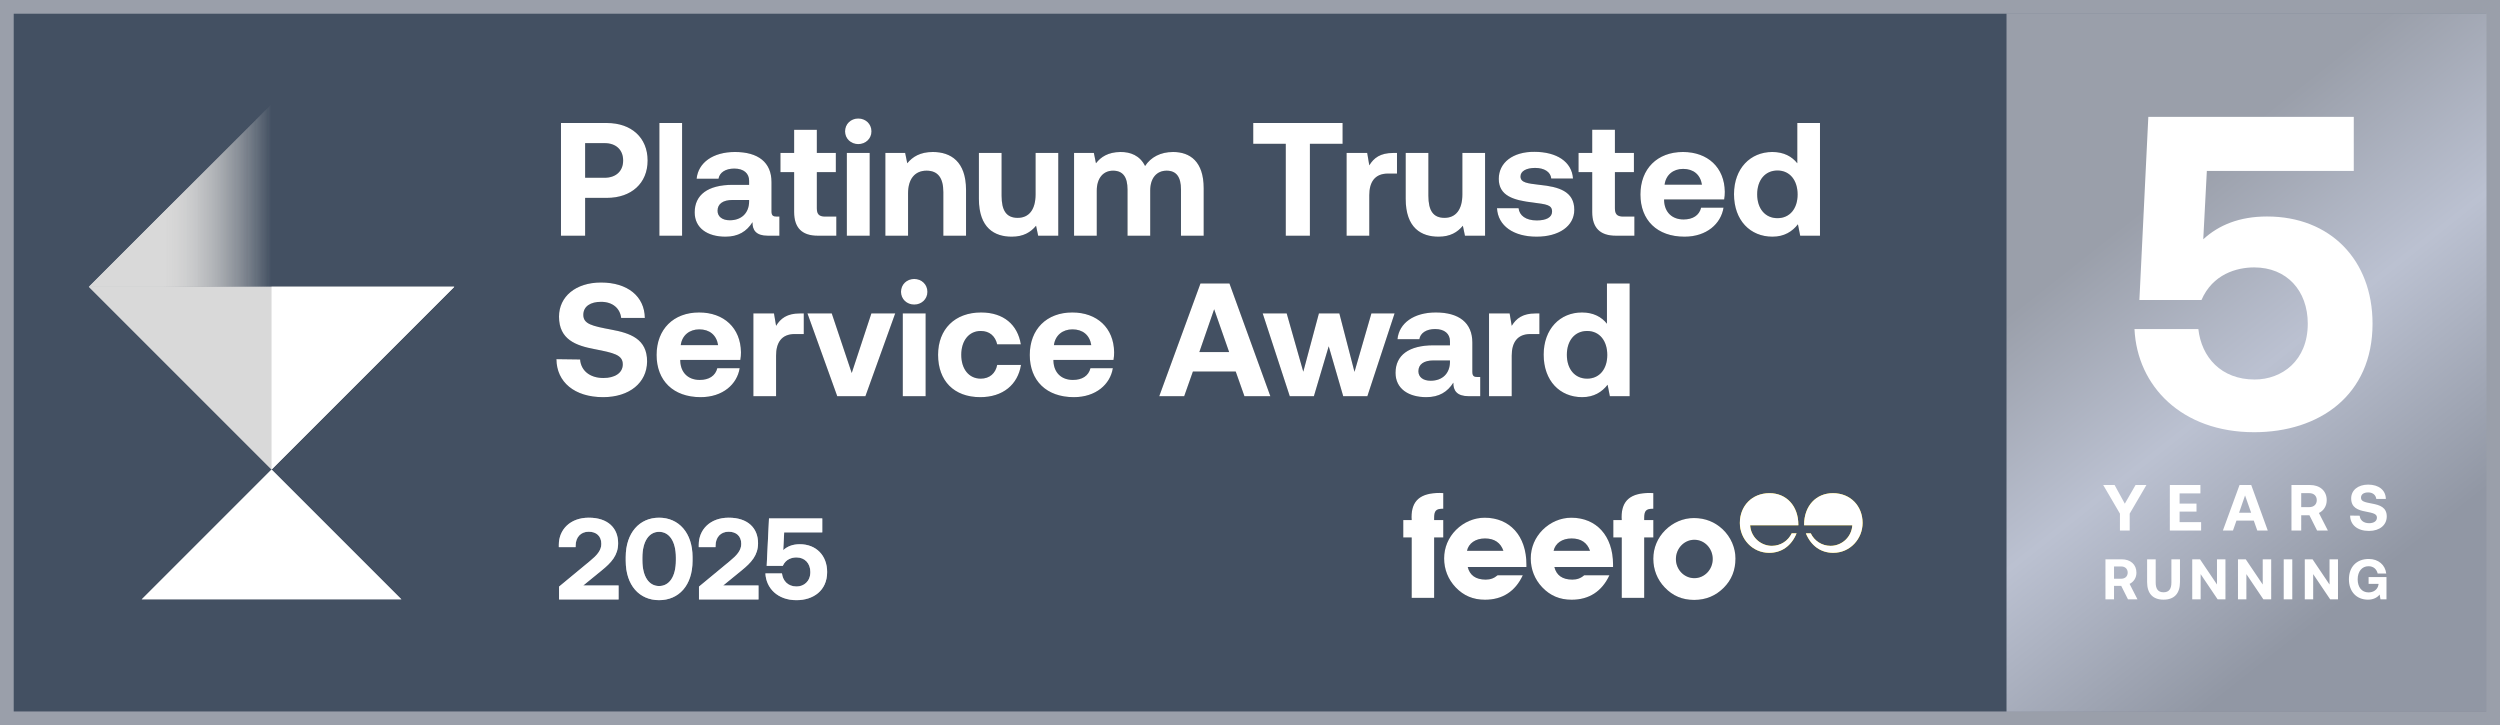 <?xml version="1.0" encoding="UTF-8"?>
<svg fill="none" version="1.1" viewBox="0 0 2072 601" xmlns="http://www.w3.org/2000/svg">
 <rect x="0" y="0" width="2072" height="601" fill="#808080" stroke="none"/>
 <path d="m5.581 5.581h2060.8v589.84h-2060.8v-589.84z" fill="#435062" stroke="#9A9FAA" stroke-width="11.163"/>
 <path d="m464.94 195.37v-93.423h38.037c20.286 0 33.766 12.145 33.766 31.096 0 18.818-13.48 30.963-33.766 30.963h-18.017v31.364h-20.02zm36.169-76.741h-16.149v28.695h16.149c9.342 0 15.348-5.472 15.348-14.281 0-8.942-6.006-14.414-15.348-14.414zm45.386 76.741v-93.423h18.818v93.423h-18.818zm97.329-15.882h2.135v15.882h-9.609c-9.743 0-12.813-4.671-12.679-11.211-4.805 7.608-11.745 12.012-22.422 12.012-14.814 0-25.491-7.074-25.491-20.153 0-14.547 10.944-22.822 31.497-22.822h13.613v-3.337c0-6.139-4.404-10.143-12.279-10.143-7.34 0-12.278 3.337-13.079 8.408h-18.151c1.335-13.346 13.613-22.154 31.764-22.154 19.219 0 30.296 8.541 30.296 24.957v24.29c0 3.604 1.468 4.271 4.405 4.271zm-22.956-12.412v-1.335h-13.747c-7.874 0-12.412 3.204-12.412 8.942 0 4.805 3.871 7.875 10.144 7.875 9.876 0 15.882-6.14 16.015-15.482zm37.309 8.675v-33.098h-11.344v-15.882h11.344v-19.219h18.818v19.219h15.749v15.882h-15.749v30.029c0 4.804 1.869 6.806 6.807 6.806h9.342v15.882h-15.348c-13.079 0-19.619-6.54-19.619-19.619zm53.152-56.321c-6.139 0-10.944-4.538-10.944-10.543 0-6.14 4.805-10.677 10.944-10.677 6.14 0 10.944 4.537 10.944 10.677 0 6.005-4.804 10.543-10.944 10.543zm-9.475 75.94v-68.599h18.951v68.599h-18.951zm71.303-69.4c14.814 0 27.493 7.874 27.493 31.363v38.037h-18.818v-36.168c0-11.611-4.404-17.751-13.88-17.751-9.743 0-15.348 6.94-15.348 18.819v35.1h-18.819v-68.599h16.416l1.735 8.541c4.405-5.338 10.677-9.342 21.221-9.342zm85.128 35.1v-34.299h18.818v68.599h-16.683l-1.735-8.275c-4.404 5.339-10.41 9.076-20.153 9.076-14.147 0-27.226-7.074-27.226-31.364v-38.036h18.818v35.5c0 12.279 4.004 18.285 13.346 18.285 9.343 0 14.815-6.807 14.815-19.486zm113.98-35.1c14.147 0 25.357 8.007 25.357 30.029v39.371h-18.818v-38.304c0-10.276-3.737-15.615-11.878-15.615s-13.613 6.006-13.613 16.416v37.503h-18.818v-38.304c0-10.276-3.737-15.615-12.012-15.615-8.141 0-13.479 6.273-13.479 16.55v37.369h-18.819v-68.599h16.416l1.735 8.541c4.138-5.338 10.143-9.209 20.153-9.342 8.408-0.134 16.282 2.936 20.553 11.611 4.805-7.34 12.813-11.611 23.223-11.611zm66.415-6.807v-17.216h74.07v17.216h-27.1v76.207h-20.01v-76.207h-26.96zm115.95 7.608h3.2v17.083h-7.48c-11.21 0-15.48 7.474-15.48 17.884v33.632h-18.82v-68.599h17.09l1.73 10.276c3.74-6.139 9.08-10.276 19.76-10.276zm57.38 34.299v-34.299h18.82v68.599h-16.68l-1.74-8.275c-4.4 5.339-10.41 9.076-20.15 9.076-14.15 0-27.23-7.074-27.23-31.364v-38.036h18.82v35.5c0 12.279 4 18.285 13.35 18.285 9.34 0 14.81-6.807 14.81-19.486zm28.7 11.478h17.88c0.67 6.006 5.88 10.143 15.08 10.143 7.88 0 12.68-2.536 12.68-7.34 0-5.606-4.67-6.006-15.75-7.474-16.01-1.869-28.42-5.472-28.42-19.619 0-13.613 11.88-22.555 29.49-22.422 18.42 0 31.1 8.141 32.03 22.155h-18.01c-0.54-5.472-5.74-8.808-13.35-8.808-7.34 0-12.15 2.669-12.15 7.073 0 5.205 5.88 5.739 15.75 6.94 15.75 1.602 28.83 5.205 28.83 20.687 0 13.613-12.81 22.288-31.23 22.288-19.08 0-32.03-8.942-32.83-23.623zm78.91 3.203v-33.098h-11.34v-15.882h11.34v-19.219h18.82v19.219h15.75v15.882h-15.75v30.029c0 4.804 1.87 6.806 6.81 6.806h9.34v15.882h-15.35c-13.08 0-19.62-6.54-19.62-19.619zm76.54 20.42c-22.83 0-36.57-13.747-36.57-34.967 0-21.354 14.01-35.234 35.23-35.234 20.55 0 34.43 12.812 34.7 32.965 0 2.002-0.13 4.271-0.53 6.406h-49.78v0.934c0.4 9.743 6.67 15.615 16.14 15.615 7.61 0 12.95-3.336 14.55-9.742h18.55c-2.13 13.346-14.01 24.023-32.29 24.023zm-16.55-43.108h30.96c-1.34-8.409-7.07-13.08-15.62-13.08-8.14 0-14.28 4.938-15.34 13.08zm109.98-17.751v-33.365h18.81v93.423h-16.41l-1.87-9.476c-4.54 5.873-11.21 10.277-21.09 10.277-18.41 0-31.89-13.48-31.89-35.234 0-21.221 13.48-34.967 31.76-34.967 9.48 0 16.28 3.737 20.69 9.342zm-16.42 45.511c10.28 0 16.68-8.008 16.68-19.619 0-11.745-6.4-19.886-16.68-19.886s-16.82 8.008-16.82 19.752c0 11.745 6.54 19.753 16.82 19.753zm-1012 116.85 19.619 0.267c0.668 9.075 7.875 15.348 19.352 15.348 9.209 0 16.016-4.004 16.016-11.344 0-7.875-7.607-9.476-23.223-12.546-15.748-2.936-29.628-8.008-29.628-26.959 0-16.55 13.746-28.294 34.833-28.294 22.022 0 36.035 11.478 36.302 29.361h-19.619c-0.934-7.874-6.94-13.346-16.683-13.346-8.541 0-14.68 3.604-14.68 10.811 0 7.607 7.34 9.209 22.822 12.145 16.015 2.936 30.162 7.741 30.029 26.559-0.134 17.483-14.548 29.495-36.436 29.495-23.756 0-38.57-12.546-38.704-31.497zm119.58 31.497c-22.822 0-36.569-13.747-36.569-34.967 0-21.354 14.013-35.234 35.234-35.234 20.553 0 34.433 12.812 34.7 32.965 0 2.002-0.133 4.271-0.534 6.406h-49.781v0.934c0.4 9.743 6.673 15.615 16.149 15.615 7.607 0 12.946-3.336 14.547-9.742h18.551c-2.135 13.346-14.013 24.023-32.297 24.023zm-16.55-43.108h30.963c-1.334-8.409-7.073-13.08-15.615-13.08-8.141 0-14.28 4.938-15.348 13.08zm98.77-26.292h3.203v17.083h-7.474c-11.211 0-15.482 7.474-15.482 17.884v33.632h-18.818v-68.599h17.083l1.735 10.276c3.737-6.139 9.076-10.276 19.753-10.276zm30.928 68.599-24.69-68.599h20.153l16.549 49.381 16.282-49.381h19.753l-24.691 68.599h-23.356zm63.794-75.94c-6.139 0-10.944-4.538-10.944-10.543 0-6.14 4.805-10.677 10.944-10.677 6.14 0 10.944 4.537 10.944 10.677 0 6.005-4.804 10.543-10.944 10.543zm-9.476 75.94v-68.599h18.952v68.599h-18.952zm64.23 0.801c-21.754 0-34.967-13.48-34.967-35.101 0-21.22 13.88-35.1 35.635-35.1 18.684 0 30.295 10.143 32.965 26.425h-19.619c-1.602-6.806-6.273-11.077-13.613-11.077-9.877 0-16.149 8.141-16.149 19.752 0 11.745 6.272 19.753 16.149 19.753 7.34 0 12.278-4.405 13.613-11.345h19.752c-2.669 16.416-15.081 26.693-33.766 26.693zm77.587 0c-22.822 0-36.569-13.747-36.569-34.967 0-21.354 14.013-35.234 35.234-35.234 20.553 0 34.433 12.812 34.7 32.965 0 2.002-0.133 4.271-0.534 6.406h-49.781v0.934c0.4 9.743 6.673 15.615 16.149 15.615 7.607 0 12.946-3.336 14.547-9.742h18.551c-2.135 13.346-14.013 24.023-32.297 24.023zm-16.55-43.108h30.964c-1.335-8.409-7.074-13.08-15.616-13.08-8.141 0-14.28 4.938-15.348 13.08zm107.98 42.307h-20.687l34.166-93.423h24.028l33.9 93.423h-21.49l-7.21-20.42h-35.5l-7.207 20.42zm24.827-72.069-12.282 35.5h24.692l-12.41-35.5zm62.66 72.069-22.43-68.599h19.89l13.75 48.313 12.94-48.313h16.95l12.55 48.446 14.01-48.446h19.22l-22.56 68.599h-20.02l-12.01-41.373-12.28 41.373h-20.01zm155.73-15.882h2.14v15.882h-9.61c-9.74 0-12.81-4.671-12.68-11.211-4.81 7.608-11.75 12.012-22.42 12.012-14.82 0-25.49-7.074-25.49-20.153 0-14.547 10.94-22.822 31.49-22.822h13.62v-3.337c0-6.139-4.41-10.143-12.28-10.143-7.34 0-12.28 3.337-13.08 8.408h-18.15c1.33-13.346 13.61-22.154 31.76-22.154 19.22 0 30.3 8.541 30.3 24.957v24.29c0 3.604 1.47 4.271 4.4 4.271zm-22.95-12.412v-1.335h-13.75c-7.87 0-12.41 3.204-12.41 8.942 0 4.805 3.87 7.875 10.14 7.875 9.88 0 15.88-6.14 16.02-15.482zm70.94-40.305h3.2v17.083h-7.47c-11.21 0-15.48 7.474-15.48 17.884v33.632h-18.82v-68.599h17.08l1.74 10.276c3.73-6.139 9.07-10.276 19.75-10.276zm59.17 8.541v-33.365h18.82v93.423h-16.42l-1.86-9.476c-4.54 5.873-11.22 10.277-21.09 10.277-18.42 0-31.9-13.48-31.9-35.234 0-21.221 13.48-34.967 31.77-34.967 9.47 0 16.28 3.737 20.68 9.342zm-16.41 45.511c10.27 0 16.68-8.008 16.68-19.619 0-11.745-6.41-19.886-16.68-19.886-10.28 0-16.82 8.008-16.82 19.752 0 11.745 6.54 19.753 16.82 19.753z" fill="#292F36"/>
 <path d="m463.34 496.84v-10.656l25.536-21.12c5.856-4.8 9.504-8.832 9.504-14.304 0-6.624-4.32-10.08-10.464-10.08-6.432 0-10.848 4.416-10.848 11.712v1.056h-13.92v-1.92c0-12.672 9.504-22.464 24.864-22.464 15.744 0 24.288 8.544 24.288 21.12 0 9.888-5.376 15.936-13.824 22.752l-15.072 12.288h29.28v11.616h-49.344zm55.25-32.064v-3.072c0-20.064 11.424-32.64 27.648-32.64 16.32 0 27.744 12.576 27.744 32.64v3.072c0 20.448-11.424 32.64-27.744 32.64-16.224 0-27.648-12.192-27.648-32.64zm41.568-0.48v-2.112c0-13.824-5.664-21.408-13.92-21.408-8.16 0-13.824 7.584-13.824 21.408v2.112c0 13.92 5.664 21.408 13.824 21.408 8.256 0 13.92-7.488 13.92-21.408zm19.151 32.544v-10.656l25.536-21.12c5.856-4.8 9.504-8.832 9.504-14.304 0-6.624-4.32-10.08-10.464-10.08-6.432 0-10.848 4.416-10.848 11.712v1.056h-13.92v-1.92c0-12.672 9.504-22.464 24.864-22.464 15.744 0 24.288 8.544 24.288 21.12 0 9.888-5.376 15.936-13.824 22.752l-15.072 12.288h29.28v11.616h-49.344zm83.57-45.792c13.536 0 22.656 9.312 22.656 23.04 0 15.456-11.52 23.328-25.44 23.328-15.552 0-25.152-9.888-25.728-22.176h13.728c0.672 6.048 4.896 10.848 12.096 10.848 5.856 0 11.424-4.032 11.424-12 0-7.104-4.512-12.096-11.52-12.096-3.744 0-8.928 1.44-11.328 7.008h-13.344l1.92-39.36h44.16v11.616h-31.584l-0.768 14.688c3.36-3.072 7.776-4.896 13.728-4.896z" fill="#9A9FAA"/>
 <path d="m73.678 237.71 151.39 151.38 151.38-151.38h-302.77z" fill="#D9D9D9"/>
 <path d="m73.678 237.71h151.39v-151.38l-151.39 151.38z" fill="url(#paint0_linear_4223_2433)"/>
 <path d="m376.44 237.71h-151.38v151.38l151.38-151.38z" fill="#9A9FAA"/>
 <path d="m332.71 496.74-107.65-107.65-107.65 107.65h215.3z" fill="#9A9FAA"/>
 <g fill="#292F36">
  <path d="m1246 456.48h-30.15c1.32-6.128 6.97-10.208 14.89-10.208 7.93 0 12.98 3.61 15.26 10.208m19.11 13.45v-2.049c0-24.027-14.05-38.803-34.59-38.803-8.76 0-17.29 3.61-23.79 10.091-6.36 6.364-9.84 14.659-9.84 23.658 0 9 3.24 17.295 9.49 23.91 6.61 6.968 14.54 10.327 24.38 10.327 14.42 0 25.1-6.851 31.35-20.3h-20.91c-2.89 2.518-6.01 3.61-9.85 3.61-8.3 0-13.22-3.61-14.9-10.444h48.66z"/>
  <path d="m1317.8 456.48h-30.16c1.33-6.128 6.97-10.208 14.89-10.208 7.93 0 12.97 3.61 15.27 10.208m19.1 13.45v-2.049c0-24.027-14.05-38.803-34.58-38.803-8.77 0-17.3 3.61-23.8 10.091-6.36 6.364-9.84 14.659-9.84 23.658 0 9 3.24 17.295 9.49 23.91 6.62 6.968 14.54 10.327 24.38 10.327 14.42 0 25.1-6.851 31.35-20.3h-20.91c-2.88 2.518-6.01 3.61-9.83 3.61-8.3 0-13.22-3.61-14.9-10.444h48.64z"/>
  <path d="m1170 445.43v50.087h18.62v-50.087h7.57v-14.406h-7.57v-1.562c0-5.894 1.33-7.808 7.08-7.808h0.49v-12.979c-1.07 0-2.05-0.117-3-0.117-15.87 0-23.31 6.246-23.31 20.064 0 0.722 0.12 1.562 0.12 2.402h-6.97v14.423h6.97v-0.017z"/>
  <path d="m1344.1 445.44v50.086h18.62v-50.086h7.58v-14.407h-7.58v-1.561c0-5.894 1.33-7.808 7.09-7.808h0.47v-12.979c-1.07 0-2.05-0.118-3.01-0.118-15.85 0-23.3 6.247-23.3 20.065 0 0.722 0.12 1.562 0.12 2.401h-6.97v14.424h6.97l0.01-0.017z"/>
  <path d="m1419.5 463.33c0 8.765-6.85 15.85-15.24 15.85-8.4 0-15.27-7.085-15.27-15.85s6.85-15.968 15.27-15.968c8.41 0 15.24 7.086 15.24 15.968zm18.86-0.47c0-8.765-3.73-17.664-10.56-24.145-6.48-6.129-14.53-9.369-23.91-9.369-8.77 0-17.3 3.61-23.79 10.091-6.37 6.364-9.84 14.658-9.84 23.658s3.24 17.294 9.48 23.792c6.62 6.968 14.54 10.327 24.38 10.327s17.9-3.476 24.52-10.092c6.48-6.481 9.72-14.54 9.72-24.262"/>
 </g>
 <path d="m1467.5 452.38c-9.14-0.554-16.49-7.892-16.99-17.042h39.96v-0.437c0-15.699-10.03-26.16-23.89-26.16-14.65 0-24.59 10.729-24.59 24.666 0 13.164 10.3 24.766 24.33 24.766 10.21 0 18.32-5.659 22.67-16.136h-4.03c-2.9 6.129-9.13 10.36-16.37 10.36-0.37 0-0.71 0-1.07-0.034" fill="#FFD100"/>
 <path d="m1518.2 452.38c9.14-0.554 16.49-7.892 17-17.042h-39.96v-0.437c0-15.699 10.02-26.16 23.89-26.16 14.64 0 24.58 10.729 24.58 24.666 0 13.164-10.29 24.766-24.33 24.766-10.19 0-18.3-5.659-22.67-16.136h4.05c2.9 6.129 9.13 10.36 16.37 10.36 0.37 0 0.71 0 1.07-0.034" fill="#FFD100"/>
 <path d="m464.94 195.37v-93.423h38.037c20.286 0 33.766 12.145 33.766 31.096 0 18.818-13.48 30.963-33.766 30.963h-18.017v31.364h-20.02zm36.169-76.741h-16.149v28.695h16.149c9.342 0 15.348-5.472 15.348-14.281 0-8.942-6.006-14.414-15.348-14.414zm45.386 76.741v-93.423h18.818v93.423h-18.818zm97.329-15.882h2.135v15.882h-9.609c-9.743 0-12.813-4.671-12.679-11.211-4.805 7.608-11.745 12.012-22.422 12.012-14.814 0-25.491-7.074-25.491-20.153 0-14.547 10.944-22.822 31.497-22.822h13.613v-3.337c0-6.139-4.404-10.143-12.279-10.143-7.34 0-12.278 3.337-13.079 8.408h-18.151c1.335-13.346 13.613-22.154 31.764-22.154 19.219 0 30.296 8.541 30.296 24.957v24.29c0 3.604 1.468 4.271 4.405 4.271zm-22.956-12.412v-1.335h-13.747c-7.874 0-12.412 3.204-12.412 8.942 0 4.805 3.871 7.875 10.144 7.875 9.876 0 15.882-6.14 16.015-15.482zm37.309 8.675v-33.098h-11.344v-15.882h11.344v-19.219h18.818v19.219h15.749v15.882h-15.749v30.029c0 4.804 1.869 6.806 6.807 6.806h9.342v15.882h-15.348c-13.079 0-19.619-6.54-19.619-19.619zm53.152-56.321c-6.139 0-10.944-4.538-10.944-10.543 0-6.14 4.805-10.677 10.944-10.677 6.14 0 10.944 4.537 10.944 10.677 0 6.005-4.804 10.543-10.944 10.543zm-9.475 75.94v-68.599h18.951v68.599h-18.951zm71.303-69.4c14.814 0 27.493 7.874 27.493 31.363v38.037h-18.818v-36.168c0-11.611-4.404-17.751-13.88-17.751-9.743 0-15.348 6.94-15.348 18.819v35.1h-18.819v-68.599h16.416l1.735 8.541c4.405-5.338 10.677-9.342 21.221-9.342zm85.128 35.1v-34.299h18.818v68.599h-16.683l-1.735-8.275c-4.404 5.339-10.41 9.076-20.153 9.076-14.147 0-27.226-7.074-27.226-31.364v-38.036h18.818v35.5c0 12.279 4.004 18.285 13.346 18.285 9.343 0 14.815-6.807 14.815-19.486zm113.98-35.1c14.147 0 25.357 8.007 25.357 30.029v39.371h-18.818v-38.304c0-10.276-3.737-15.615-11.878-15.615s-13.613 6.006-13.613 16.416v37.503h-18.818v-38.304c0-10.276-3.737-15.615-12.012-15.615-8.141 0-13.479 6.273-13.479 16.55v37.369h-18.819v-68.599h16.416l1.735 8.541c4.138-5.338 10.143-9.209 20.153-9.342 8.408-0.134 16.282 2.936 20.553 11.611 4.805-7.34 12.813-11.611 23.223-11.611zm66.415-6.807v-17.216h74.07v17.216h-27.1v76.207h-20.01v-76.207h-26.96zm115.95 7.608h3.2v17.083h-7.48c-11.21 0-15.48 7.474-15.48 17.884v33.632h-18.82v-68.599h17.09l1.73 10.276c3.74-6.139 9.08-10.276 19.76-10.276zm57.38 34.299v-34.299h18.82v68.599h-16.68l-1.74-8.275c-4.4 5.339-10.41 9.076-20.15 9.076-14.15 0-27.23-7.074-27.23-31.364v-38.036h18.82v35.5c0 12.279 4 18.285 13.35 18.285 9.34 0 14.81-6.807 14.81-19.486zm28.7 11.478h17.88c0.67 6.006 5.88 10.143 15.08 10.143 7.88 0 12.68-2.536 12.68-7.34 0-5.606-4.67-6.006-15.75-7.474-16.01-1.869-28.42-5.472-28.42-19.619 0-13.613 11.88-22.555 29.49-22.422 18.42 0 31.1 8.141 32.03 22.155h-18.01c-0.54-5.472-5.74-8.808-13.35-8.808-7.34 0-12.15 2.669-12.15 7.073 0 5.205 5.88 5.739 15.75 6.94 15.75 1.602 28.83 5.205 28.83 20.687 0 13.613-12.81 22.288-31.23 22.288-19.08 0-32.03-8.942-32.83-23.623zm78.91 3.203v-33.098h-11.34v-15.882h11.34v-19.219h18.82v19.219h15.75v15.882h-15.75v30.029c0 4.804 1.87 6.806 6.81 6.806h9.34v15.882h-15.35c-13.08 0-19.62-6.54-19.62-19.619zm76.54 20.42c-22.83 0-36.57-13.747-36.57-34.967 0-21.354 14.01-35.234 35.23-35.234 20.55 0 34.43 12.812 34.7 32.965 0 2.002-0.13 4.271-0.53 6.406h-49.78v0.934c0.4 9.743 6.67 15.615 16.14 15.615 7.61 0 12.95-3.336 14.55-9.742h18.55c-2.13 13.346-14.01 24.023-32.29 24.023zm-16.55-43.108h30.96c-1.34-8.409-7.07-13.08-15.62-13.08-8.14 0-14.28 4.938-15.34 13.08zm109.98-17.751v-33.365h18.81v93.423h-16.41l-1.87-9.476c-4.54 5.873-11.21 10.277-21.09 10.277-18.41 0-31.89-13.48-31.89-35.234 0-21.221 13.48-34.967 31.76-34.967 9.48 0 16.28 3.737 20.69 9.342zm-16.42 45.511c10.28 0 16.68-8.008 16.68-19.619 0-11.745-6.4-19.886-16.68-19.886s-16.82 8.008-16.82 19.752c0 11.745 6.54 19.753 16.82 19.753zm-1012 116.85 19.619 0.267c0.668 9.075 7.875 15.348 19.352 15.348 9.209 0 16.016-4.004 16.016-11.344 0-7.875-7.607-9.476-23.223-12.546-15.748-2.936-29.628-8.008-29.628-26.959 0-16.55 13.746-28.294 34.833-28.294 22.022 0 36.035 11.478 36.302 29.361h-19.619c-0.934-7.874-6.94-13.346-16.683-13.346-8.541 0-14.68 3.604-14.68 10.811 0 7.607 7.34 9.209 22.822 12.145 16.015 2.936 30.162 7.741 30.029 26.559-0.134 17.483-14.548 29.495-36.436 29.495-23.756 0-38.57-12.546-38.704-31.497zm119.58 31.497c-22.822 0-36.569-13.747-36.569-34.967 0-21.354 14.013-35.234 35.234-35.234 20.553 0 34.433 12.812 34.7 32.965 0 2.002-0.133 4.271-0.534 6.406h-49.781v0.934c0.4 9.743 6.673 15.615 16.149 15.615 7.607 0 12.946-3.336 14.547-9.742h18.551c-2.135 13.346-14.013 24.023-32.297 24.023zm-16.55-43.108h30.963c-1.334-8.409-7.073-13.08-15.615-13.08-8.141 0-14.28 4.938-15.348 13.08zm98.77-26.292h3.203v17.083h-7.474c-11.211 0-15.482 7.474-15.482 17.884v33.632h-18.818v-68.599h17.083l1.735 10.276c3.737-6.139 9.076-10.276 19.753-10.276zm30.928 68.599-24.69-68.599h20.153l16.549 49.381 16.282-49.381h19.753l-24.691 68.599h-23.356zm63.794-75.94c-6.139 0-10.944-4.538-10.944-10.543 0-6.14 4.805-10.677 10.944-10.677 6.14 0 10.944 4.537 10.944 10.677 0 6.005-4.804 10.543-10.944 10.543zm-9.476 75.94v-68.599h18.952v68.599h-18.952zm64.23 0.801c-21.754 0-34.967-13.48-34.967-35.101 0-21.22 13.88-35.1 35.635-35.1 18.684 0 30.295 10.143 32.965 26.425h-19.619c-1.602-6.806-6.273-11.077-13.613-11.077-9.877 0-16.149 8.141-16.149 19.752 0 11.745 6.272 19.753 16.149 19.753 7.34 0 12.278-4.405 13.613-11.345h19.752c-2.669 16.416-15.081 26.693-33.766 26.693zm77.587 0c-22.822 0-36.569-13.747-36.569-34.967 0-21.354 14.013-35.234 35.234-35.234 20.553 0 34.433 12.812 34.7 32.965 0 2.002-0.133 4.271-0.534 6.406h-49.781v0.934c0.4 9.743 6.673 15.615 16.149 15.615 7.607 0 12.946-3.336 14.547-9.742h18.551c-2.135 13.346-14.013 24.023-32.297 24.023zm-16.55-43.108h30.964c-1.335-8.409-7.074-13.08-15.616-13.08-8.141 0-14.28 4.938-15.348 13.08zm107.98 42.307h-20.687l34.166-93.423h24.028l33.9 93.423h-21.49l-7.21-20.42h-35.5l-7.207 20.42zm24.827-72.069-12.282 35.5h24.692l-12.41-35.5zm62.66 72.069-22.43-68.599h19.89l13.75 48.313 12.94-48.313h16.95l12.55 48.446 14.01-48.446h19.22l-22.56 68.599h-20.02l-12.01-41.373-12.28 41.373h-20.01zm155.73-15.882h2.14v15.882h-9.61c-9.74 0-12.81-4.671-12.68-11.211-4.81 7.608-11.75 12.012-22.42 12.012-14.82 0-25.49-7.074-25.49-20.153 0-14.547 10.94-22.822 31.49-22.822h13.62v-3.337c0-6.139-4.41-10.143-12.28-10.143-7.34 0-12.28 3.337-13.08 8.408h-18.15c1.33-13.346 13.61-22.154 31.76-22.154 19.22 0 30.3 8.541 30.3 24.957v24.29c0 3.604 1.47 4.271 4.4 4.271zm-22.95-12.412v-1.335h-13.75c-7.87 0-12.41 3.204-12.41 8.942 0 4.805 3.87 7.875 10.14 7.875 9.88 0 15.88-6.14 16.02-15.482zm70.94-40.305h3.2v17.083h-7.47c-11.21 0-15.48 7.474-15.48 17.884v33.632h-18.82v-68.599h17.08l1.74 10.276c3.73-6.139 9.07-10.276 19.75-10.276zm59.17 8.541v-33.365h18.82v93.423h-16.42l-1.86-9.476c-4.54 5.873-11.22 10.277-21.09 10.277-18.42 0-31.9-13.48-31.9-35.234 0-21.221 13.48-34.967 31.77-34.967 9.47 0 16.28 3.737 20.68 9.342zm-16.41 45.511c10.27 0 16.68-8.008 16.68-19.619 0-11.745-6.41-19.886-16.68-19.886-10.28 0-16.82 8.008-16.82 19.752 0 11.745 6.54 19.753 16.82 19.753z" fill="#fff"/>
 <path d="m463.34 496.84v-10.656l25.536-21.12c5.856-4.8 9.504-8.832 9.504-14.304 0-6.624-4.32-10.08-10.464-10.08-6.432 0-10.848 4.416-10.848 11.712v1.056h-13.92v-1.92c0-12.672 9.504-22.464 24.864-22.464 15.744 0 24.288 8.544 24.288 21.12 0 9.888-5.376 15.936-13.824 22.752l-15.072 12.288h29.28v11.616h-49.344zm55.25-32.064v-3.072c0-20.064 11.424-32.64 27.648-32.64 16.32 0 27.744 12.576 27.744 32.64v3.072c0 20.448-11.424 32.64-27.744 32.64-16.224 0-27.648-12.192-27.648-32.64zm41.568-0.48v-2.112c0-13.824-5.664-21.408-13.92-21.408-8.16 0-13.824 7.584-13.824 21.408v2.112c0 13.92 5.664 21.408 13.824 21.408 8.256 0 13.92-7.488 13.92-21.408zm19.151 32.544v-10.656l25.536-21.12c5.856-4.8 9.504-8.832 9.504-14.304 0-6.624-4.32-10.08-10.464-10.08-6.432 0-10.848 4.416-10.848 11.712v1.056h-13.92v-1.92c0-12.672 9.504-22.464 24.864-22.464 15.744 0 24.288 8.544 24.288 21.12 0 9.888-5.376 15.936-13.824 22.752l-15.072 12.288h29.28v11.616h-49.344zm83.57-45.792c13.536 0 22.656 9.312 22.656 23.04 0 15.456-11.52 23.328-25.44 23.328-15.552 0-25.152-9.888-25.728-22.176h13.728c0.672 6.048 4.896 10.848 12.096 10.848 5.856 0 11.424-4.032 11.424-12 0-7.104-4.512-12.096-11.52-12.096-3.744 0-8.928 1.44-11.328 7.008h-13.344l1.92-39.36h44.16v11.616h-31.584l-0.768 14.688c3.36-3.072 7.776-4.896 13.728-4.896z" fill="#fff"/>
 <path d="m73.678 237.71 151.39 151.38 151.38-151.38h-302.77z" fill="#D9D9D9"/>
 <path d="m73.678 237.71h151.39v-151.38l-151.39 151.38z" fill="url(#paint0_linear_4223_2433)"/>
 <g fill="#fff">
  <path d="m376.44 237.71h-151.38v151.38l151.38-151.38z"/>
  <path d="m332.71 496.74-107.65-107.65-107.65 107.65h215.3z"/>
  <path d="m1246 456.48h-30.15c1.32-6.128 6.97-10.208 14.89-10.208 7.93 0 12.98 3.61 15.26 10.208m19.11 13.45v-2.049c0-24.027-14.05-38.803-34.59-38.803-8.76 0-17.29 3.61-23.79 10.091-6.36 6.364-9.84 14.659-9.84 23.658 0 9 3.24 17.295 9.49 23.91 6.61 6.968 14.54 10.327 24.38 10.327 14.42 0 25.1-6.851 31.35-20.3h-20.91c-2.89 2.518-6.01 3.61-9.85 3.61-8.3 0-13.22-3.61-14.9-10.444h48.66z"/>
  <path d="m1317.8 456.48h-30.16c1.33-6.128 6.97-10.208 14.89-10.208 7.93 0 12.97 3.61 15.27 10.208m19.1 13.45v-2.049c0-24.027-14.05-38.803-34.58-38.803-8.77 0-17.3 3.61-23.8 10.091-6.36 6.364-9.84 14.659-9.84 23.658 0 9 3.24 17.295 9.49 23.91 6.62 6.968 14.54 10.327 24.38 10.327 14.42 0 25.1-6.851 31.35-20.3h-20.91c-2.88 2.518-6.01 3.61-9.83 3.61-8.3 0-13.22-3.61-14.9-10.444h48.64z"/>
  <path d="m1170 445.43v50.087h18.62v-50.087h7.57v-14.406h-7.57v-1.562c0-5.894 1.33-7.808 7.08-7.808h0.49v-12.979c-1.07 0-2.05-0.117-3-0.117-15.87 0-23.31 6.246-23.31 20.064 0 0.722 0.12 1.562 0.12 2.402h-6.97v14.423h6.97v-0.017z"/>
  <path d="m1344.1 445.44v50.086h18.62v-50.086h7.58v-14.407h-7.58v-1.561c0-5.894 1.33-7.808 7.09-7.808h0.47v-12.979c-1.07 0-2.05-0.118-3.01-0.118-15.85 0-23.3 6.247-23.3 20.065 0 0.722 0.12 1.562 0.12 2.401h-6.97v14.424h6.97l0.01-0.017z"/>
  <path d="m1419.5 463.33c0 8.765-6.85 15.85-15.24 15.85-8.4 0-15.27-7.085-15.27-15.85s6.85-15.968 15.27-15.968c8.41 0 15.24 7.086 15.24 15.968zm18.86-0.47c0-8.765-3.73-17.664-10.56-24.145-6.48-6.129-14.53-9.369-23.91-9.369-8.77 0-17.3 3.61-23.79 10.091-6.37 6.364-9.84 14.658-9.84 23.658s3.24 17.294 9.48 23.792c6.62 6.968 14.54 10.327 24.38 10.327s17.9-3.476 24.52-10.092c6.48-6.481 9.72-14.54 9.72-24.262"/>
  <path d="m1467.5 452.38c-9.14-0.554-16.49-7.892-16.99-17.042h39.96v-0.437c0-15.699-10.03-26.16-23.89-26.16-14.65 0-24.59 10.729-24.59 24.666 0 13.164 10.3 24.766 24.33 24.766 10.21 0 18.32-5.659 22.67-16.136h-4.03c-2.9 6.129-9.13 10.36-16.37 10.36-0.37 0-0.71 0-1.07-0.034"/>
  <path d="m1518.2 452.38c9.14-0.554 16.49-7.892 17-17.042h-39.96v-0.437c0-15.699 10.02-26.16 23.89-26.16 14.64 0 24.58 10.729 24.58 24.666 0 13.164-10.29 24.766-24.33 24.766-10.19 0-18.3-5.659-22.67-16.136h4.05c2.9 6.129 9.13 10.36 16.37 10.36 0.37 0 0.71 0 1.07-0.034"/>
 </g>
 <path d="M1663 11H2062V590H1663V11Z" fill="url(#paint2_linear_4223_2433)"/>
 <path d="m1757 425.7-13.86-23.724h9.44l8.46 15.474 8.9-15.474h9.01l-13.86 23.724v14.018h-8.09v-14.018zm41.36 14.018v-37.742h25.34v6.956h-17.25v8.464h14.01v6.632h-14.01v8.735h17.84v6.955h-25.93zm52.31 0h-8.35l13.8-37.742h9.7l13.7 37.742h-8.68l-2.91-8.249h-14.35l-2.91 8.249zm10.03-29.115-4.96 14.342h9.98l-5.02-14.342zm38.46 29.115v-37.742h15.36c8.31 0 13.86 4.907 13.86 12.563 0 4.852-2.53 8.734-6.47 10.621l7.44 14.558h-8.95l-6.36-12.671h-6.8v12.671h-8.08zm14.72-31.002h-6.64v11.592h6.64c3.82 0 6.25-2.265 6.25-5.769 0-3.559-2.43-5.823-6.25-5.823zm33.9 18.601 7.93 0.108c0.27 3.666 3.18 6.2 7.82 6.2 3.72 0 6.47-1.617 6.47-4.583 0-3.181-3.08-3.828-9.39-5.068-6.36-1.186-11.96-3.235-11.96-10.891 0-6.686 5.55-11.43 14.07-11.43 8.89 0 14.56 4.637 14.66 11.861h-7.92c-0.38-3.181-2.81-5.391-6.74-5.391-3.45 0-5.93 1.456-5.93 4.367 0 3.073 2.96 3.72 9.22 4.906 6.47 1.187 12.18 3.128 12.13 10.73-0.06 7.063-5.88 11.915-14.72 11.915-9.6 0-15.58-5.068-15.64-12.724zm-202.78 69.401v-33.161h13.5c7.29 0 12.17 4.311 12.17 11.038 0 4.263-2.22 7.674-5.68 9.332l6.53 12.791h-7.86l-5.59-11.133h-5.97v11.133h-7.1zm12.93-27.239h-5.83v10.185h5.83c3.36 0 5.49-1.99 5.49-5.069 0-3.127-2.13-5.116-5.49-5.116zm21.59 12.932v-18.854h7.11v19.233c0 5.259 1.94 8.101 6.49 8.101 4.59 0 6.53-2.842 6.53-8.101v-19.233h7.11v18.854c0 9.427-4.69 14.591-13.64 14.591-8.91 0-13.6-5.164-13.6-14.591zm44.37 14.307h-6.97v-33.161h6.45l14.07 20.891v-20.891h7.01v33.161h-6.49l-14.07-20.892v20.892zm37.91 0h-6.97v-33.161h6.44l14.07 20.891v-20.891h7.02v33.161h-6.49l-14.07-20.892v20.892zm30.94 0v-33.161h7.1v33.161h-7.1zm24.42 0h-6.96v-33.161h6.44l14.07 20.891v-20.891h7.01v33.161h-6.49l-14.07-20.892v20.892zm45.39 0.284c-9.47 0-15.77-6.68-15.77-16.865s6.25-16.864 16.44-16.864c8 0 13.64 4.926 14.49 12.08h-7.1c-0.86-3.648-3.51-6.064-7.58-6.064-5.54 0-9 4.453-9 10.848 0 6.396 3.31 10.849 9 10.849 3.79 0 7.62-1.99 8.29-6.632v-0.427h-8.24v-5.637h14.82v18.428h-4.97l-0.71-3.98c-1.75 2.322-4.98 4.264-9.67 4.264z" fill="#fff"/>
 <path d="m1879 179.43c52.19 0 87.36 35.906 87.36 88.839 0 59.596-44.42 89.949-98.1 89.949-59.96 0-96.98-38.127-99.2-85.507h52.93c2.59 23.32 18.88 41.828 46.64 41.828 22.58 0 44.05-15.547 44.05-46.27 0-27.392-17.4-46.641-44.42-46.641-14.43 0-34.42 5.553-43.68 27.022h-51.45l7.4-151.77h170.28v44.789h-121.78l-2.97 56.635c12.96-11.845 29.99-18.878 52.94-18.878z" fill="#fff"/>
 <path d="m5.581 5.581h2060.8v589.84h-2060.8v-589.84z" stroke="#9A9FAA" stroke-width="11.163"/>
 <defs>
  <linearGradient id="paint0_linear_4223_2433" x1="73.678" x2="225.06" y1="162.02" y2="162.02" gradientUnits="userSpaceOnUse">
   <stop stop-color="#D9D9D9" offset=".406"/>
   <stop stop-color="#C4C4C4" stop-opacity="0" offset="1"/>
  </linearGradient>
  <linearGradient id="paint2_linear_4223_2433" x1="1655.5" x2="2125" y1="-5.5" y2="590" gradientUnits="userSpaceOnUse">
   <stop stop-color="#9A9FAA" offset=".283"/>
   <stop stop-color="#BBC1D1" offset=".502"/>
   <stop stop-color="#9197A4" offset=".756"/>
  </linearGradient>
 </defs>
</svg>
